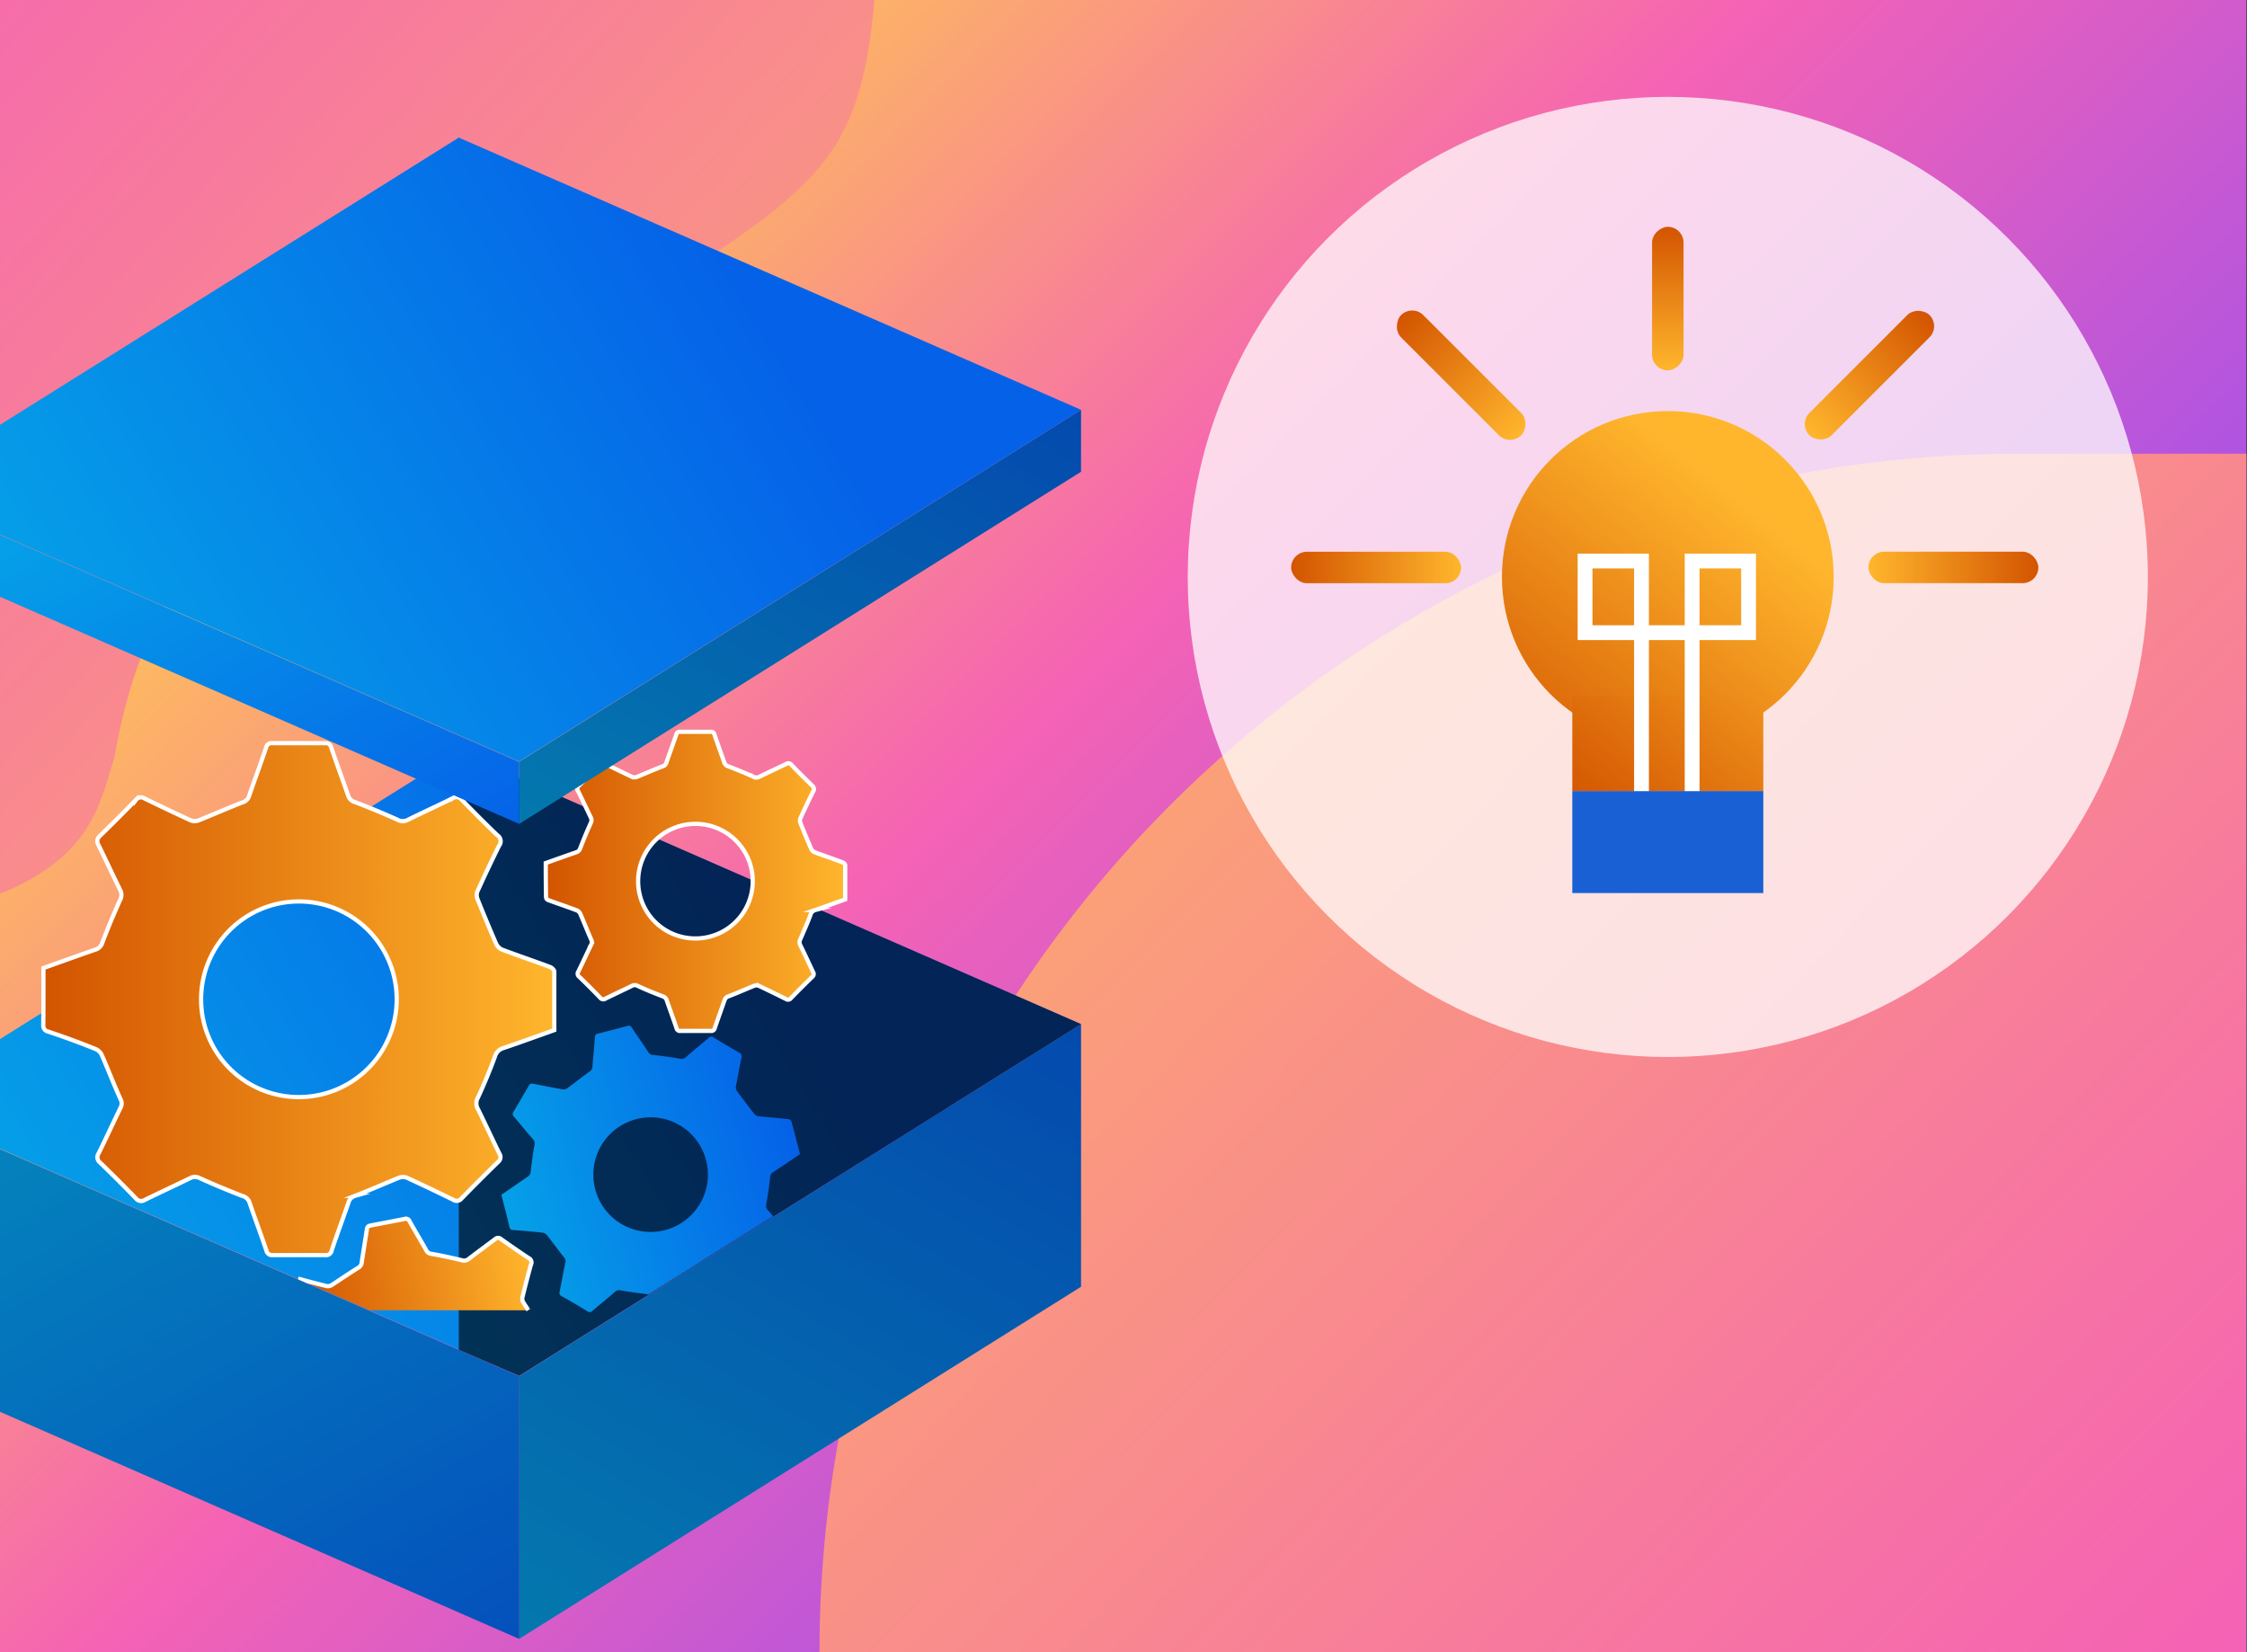 <svg id="Layer_1" data-name="Layer 1" xmlns="http://www.w3.org/2000/svg" xmlns:xlink="http://www.w3.org/1999/xlink" viewBox="0 0 340 250"><rect x="0" y="0" width="340" height="250" fill="#333333" stroke="none"/><defs><style>.cls-1,.cls-16,.cls-24{fill:none;}.cls-2{fill:url(#linear-gradient);}.cls-3{fill:url(#linear-gradient-2);}.cls-4{fill:url(#linear-gradient-3);}.cls-5{fill:url(#linear-gradient-4);}.cls-6{fill:url(#linear-gradient-5);}.cls-7{opacity:0.19;}.cls-8{fill:url(#linear-gradient-6);}.cls-9{opacity:0.63;}.cls-10{opacity:0.25;}.cls-11,.cls-12,.cls-16,.cls-24{stroke:#fff;stroke-miterlimit:10;}.cls-11,.cls-12,.cls-16{stroke-width:0.64px;}.cls-11{fill:url(#linear-gradient-7);}.cls-12{fill:url(#linear-gradient-8);}.cls-13{clip-path:url(#clip-path);}.cls-14{fill:url(#linear-gradient-9);}.cls-15{fill:url(#linear-gradient-10);}.cls-17{fill:url(#linear-gradient-11);}.cls-18{fill:url(#linear-gradient-12);}.cls-19{fill:url(#linear-gradient-13);}.cls-20{fill:#fff;opacity:0.75;}.cls-21{fill:url(#linear-gradient-14);}.cls-22{fill:url(#linear-gradient-15);}.cls-23{fill:#1860d3;}.cls-24{stroke-width:2.24px;}.cls-25{fill:url(#linear-gradient-16);}.cls-26{fill:url(#linear-gradient-17);}.cls-27{fill:url(#linear-gradient-18);}.cls-28{fill:url(#linear-gradient-19);}.cls-29{fill:url(#linear-gradient-20);}</style><linearGradient id="linear-gradient" x1="64.96" y1="19.69" x2="328.7" y2="284.21" gradientUnits="userSpaceOnUse"><stop offset="0" stop-color="#ffcd4c"/><stop offset="0.34" stop-color="#f563b4"/><stop offset="0.68" stop-color="#9e50ed"/><stop offset="0.99" stop-color="#1aafff"/></linearGradient><linearGradient id="linear-gradient-2" x1="78.28" y1="9.13" x2="813.15" y2="727.56" xlink:href="#linear-gradient"/><linearGradient id="linear-gradient-3" x1="211.53" y1="199.76" x2="-484.6" y2="-432.98" xlink:href="#linear-gradient"/><linearGradient id="linear-gradient-4" x1="89.3" y1="254.71" x2="153.44" y2="147.19" gradientUnits="userSpaceOnUse"><stop offset="0" stop-color="#05a1e8"/><stop offset="1" stop-color="#0562e8"/></linearGradient><linearGradient id="linear-gradient-5" x1="12.96" y1="165.37" x2="65.92" y2="257.06" xlink:href="#linear-gradient-4"/><linearGradient id="linear-gradient-6" x1="9.03" y1="200.46" x2="112.55" y2="137.53" xlink:href="#linear-gradient-4"/><linearGradient id="linear-gradient-7" x1="6.55" y1="151.15" x2="83.9" y2="151.15" gradientUnits="userSpaceOnUse"><stop offset="0" stop-color="#d35400"/><stop offset="1" stop-color="#ffb62d"/></linearGradient><linearGradient id="linear-gradient-8" x1="82.57" y1="133.33" x2="127.87" y2="133.33" xlink:href="#linear-gradient-7"/><clipPath id="clip-path"><polygon class="cls-1" points="0 173.8 78.55 208.24 94.36 198.21 163.57 154.88 118.6 103.53 17.49 99.02 4.73 129.57 0 173.8"/></clipPath><linearGradient id="linear-gradient-9" x1="195.58" y1="417.55" x2="240.88" y2="417.55" gradientTransform="matrix(0.97, -0.25, 0.25, 0.97, -217.84, -171.45)" xlink:href="#linear-gradient-4"/><linearGradient id="linear-gradient-10" x1="135.64" y1="356.15" x2="170.85" y2="356.15" gradientTransform="translate(-153.25 -129.1) rotate(-10.59)" xlink:href="#linear-gradient-7"/><linearGradient id="linear-gradient-11" x1="96.01" y1="135.33" x2="146.6" y2="50.53" xlink:href="#linear-gradient-4"/><linearGradient id="linear-gradient-12" x1="19.65" y1="68.82" x2="59.15" y2="137.19" xlink:href="#linear-gradient-4"/><linearGradient id="linear-gradient-13" x1="9.03" y1="107.51" x2="112.55" y2="44.58" xlink:href="#linear-gradient-4"/><linearGradient id="linear-gradient-14" x1="226.88" y1="118.79" x2="262.55" y2="74.7" xlink:href="#linear-gradient-7"/><linearGradient id="linear-gradient-15" x1="241.96" y1="125.4" x2="273.27" y2="86.71" xlink:href="#linear-gradient-7"/><linearGradient id="linear-gradient-16" x1="195.37" y1="85.87" x2="221.09" y2="85.87" xlink:href="#linear-gradient-7"/><linearGradient id="linear-gradient-17" x1="-88.72" y1="-823.6" x2="-63" y2="-823.6" gradientTransform="translate(296.95 880.37)" xlink:href="#linear-gradient-7"/><linearGradient id="linear-gradient-18" x1="-2094.45" y1="85.87" x2="-2068.74" y2="85.87" gradientTransform="matrix(1, 0, 0, -1, 2377.17, 171.73)" xlink:href="#linear-gradient-7"/><linearGradient id="linear-gradient-19" x1="-1707.98" y1="795.67" x2="-1682.27" y2="795.67" gradientTransform="matrix(1, 0, 0, -1, 1977.99, 852.44)" xlink:href="#linear-gradient-7"/><linearGradient id="linear-gradient-20" x1="-897.02" y1="-1261.29" x2="-875.29" y2="-1261.29" gradientTransform="translate(1138.51 1306.47)" xlink:href="#linear-gradient-7"/></defs><rect class="cls-2" width="339.91" height="250"/><path class="cls-3" d="M305.34,68.65h34.57a0,0,0,0,1,0,0V250a0,0,0,0,1,0,0H124a0,0,0,0,1,0,0v0A181.38,181.38,0,0,1,305.34,68.65Z"/><path class="cls-4" d="M0,135.25V0H132.3c-1.82,21.43-7.46,27.13-25,38.92C90,50.55,67.66,59.18,49,69.22c-22.89,12-28.91,29.86-31.72,45.45C15,122.34,13.46,129.74,0,135.25Z"/><polygon class="cls-5" points="163.57 194.7 78.55 247.98 78.55 208.24 163.57 154.96 163.57 194.7"/><polygon class="cls-6" points="78.55 208.24 78.55 247.98 69.42 243.99 68.89 243.75 0 213.62 0 173.88 78.55 208.24"/><polygon class="cls-7" points="78.55 208.24 78.55 247.98 69.42 243.99 68.89 243.75 0 213.62 0 173.88 78.55 208.24"/><polygon class="cls-8" points="163.57 154.96 78.55 208.18 0 173.82 0 157.23 69.42 113.77 163.57 154.96"/><polygon class="cls-9" points="69.42 113.77 69.42 204.24 78.55 208.18 163.57 154.96 69.42 113.77"/><polygon class="cls-10" points="163.57 154.96 163.57 194.7 78.55 247.98 78.55 208.24 163.57 154.96"/><path class="cls-11" d="M6.57,146.48c2.64-.94,5.25-1.89,7.87-2.79a1.59,1.59,0,0,0,1.07-1.12c.82-2.15,1.71-4.29,2.66-6.39a1.59,1.59,0,0,0,0-1.54c-1.12-2.27-2.18-4.56-3.29-6.83a1,1,0,0,1,.2-1.29c1.86-1.81,3.7-3.64,5.51-5.51a.93.93,0,0,1,1.28-.19c2.33,1.13,4.67,2.25,7,3.32a1.63,1.63,0,0,0,1.17,0c2.23-.89,4.42-1.87,6.66-2.73a1.44,1.44,0,0,0,1-1c.83-2.42,1.73-4.82,2.55-7.24a.86.86,0,0,1,1-.72c2.62,0,5.25,0,7.88,0a.86.86,0,0,1,1,.69c.82,2.43,1.72,4.82,2.55,7.24a1.52,1.52,0,0,0,1.06,1q3.24,1.23,6.39,2.65a1.64,1.64,0,0,0,1.63,0c2.24-1.11,4.52-2.14,6.75-3.25a1,1,0,0,1,1.36.23c1.76,1.82,3.55,3.62,5.38,5.37A1.09,1.09,0,0,1,75.5,128c-1.14,2.29-2.23,4.61-3.29,6.94a1.7,1.7,0,0,0,.07,1.17c.89,2.22,1.81,4.44,2.77,6.64a1.86,1.86,0,0,0,.87.92c2.42.91,4.88,1.74,7.31,2.65.27.1.64.45.64.69,0,2.94,0,5.88,0,8.86-2.59.92-5.14,1.85-7.71,2.72a1.84,1.84,0,0,0-1.27,1.28c-.77,2.11-1.64,4.19-2.58,6.22a1.71,1.71,0,0,0,0,1.71c1.11,2.24,2.15,4.51,3.25,6.75a.93.93,0,0,1-.21,1.28q-2.79,2.72-5.51,5.51a.92.92,0,0,1-1.28.19c-2.33-1.14-4.67-2.26-7-3.33a1.68,1.68,0,0,0-1.17,0c-2.22.9-4.42,1.88-6.65,2.74a1.45,1.45,0,0,0-1,1c-.84,2.42-1.73,4.82-2.55,7.25a.86.86,0,0,1-1,.72c-2.63,0-5.25,0-7.88,0a.87.87,0,0,1-1-.69c-.82-2.43-1.72-4.82-2.55-7.25a1.5,1.5,0,0,0-1.07-1c-2.18-.84-4.34-1.74-6.46-2.7a1.52,1.52,0,0,0-1.46,0c-2.27,1.11-4.57,2.17-6.84,3.28a1,1,0,0,1-1.36-.21c-1.78-1.85-3.6-3.66-5.44-5.44a1,1,0,0,1-.21-1.37c1.13-2.29,2.2-4.62,3.32-6.92a1.34,1.34,0,0,0,0-1.29c-1-2.19-1.85-4.42-2.81-6.62a1.88,1.88,0,0,0-.87-.93Q11,157.33,7.32,156.1a.92.92,0,0,1-.77-1C6.58,152.22,6.57,149.37,6.57,146.48ZM45.24,166a14.8,14.8,0,1,0-14.81-14.72A14.76,14.76,0,0,0,45.24,166Z"/><path class="cls-12" d="M82.58,130.59c1.55-.55,3.08-1.1,4.62-1.63a.94.94,0,0,0,.62-.66c.48-1.26,1-2.51,1.56-3.74a.93.93,0,0,0,0-.9c-.65-1.33-1.27-2.67-1.93-4a.57.57,0,0,1,.12-.76c1.09-1.05,2.17-2.13,3.23-3.22a.55.55,0,0,1,.75-.12q2,1,4.11,2a1,1,0,0,0,.69,0c1.31-.52,2.59-1.1,3.9-1.6a.82.82,0,0,0,.58-.56c.49-1.42,1-2.82,1.5-4.24a.51.51,0,0,1,.57-.43c1.54,0,3.08,0,4.62,0a.5.5,0,0,1,.58.4c.48,1.42,1,2.82,1.49,4.24a.89.89,0,0,0,.63.59c1.26.48,2.51,1,3.74,1.55a1,1,0,0,0,1,0c1.31-.65,2.65-1.26,4-1.91a.57.57,0,0,1,.79.13q1.55,1.6,3.15,3.15a.64.64,0,0,1,.13.89c-.66,1.34-1.31,2.7-1.92,4.06a.92.92,0,0,0,0,.69c.52,1.3,1.06,2.6,1.62,3.89a1,1,0,0,0,.51.53c1.42.54,2.85,1,4.28,1.56.16.06.37.26.37.4,0,1.72,0,3.44,0,5.19-1.52.54-3,1.08-4.51,1.6a1.05,1.05,0,0,0-.75.75c-.45,1.23-1,2.44-1.51,3.63a1,1,0,0,0,0,1c.65,1.32,1.26,2.65,1.9,4a.54.54,0,0,1-.12.75c-1.09,1.06-2.17,2.13-3.23,3.23a.55.55,0,0,1-.75.11q-2-1-4.11-2a1,1,0,0,0-.69,0c-1.3.52-2.59,1.1-3.9,1.6a.88.88,0,0,0-.58.56c-.49,1.42-1,2.82-1.49,4.24a.52.52,0,0,1-.58.43c-1.53,0-3.07,0-4.61,0a.51.51,0,0,1-.59-.41c-.48-1.42-1-2.82-1.49-4.24a.9.9,0,0,0-.62-.59c-1.28-.49-2.55-1-3.79-1.58a.89.89,0,0,0-.85,0c-1.33.66-2.68,1.27-4,1.93a.58.58,0,0,1-.8-.13q-1.56-1.62-3.18-3.18a.57.57,0,0,1-.12-.8c.66-1.35,1.28-2.71,1.94-4.06a.75.75,0,0,0,0-.75c-.57-1.29-1.08-2.59-1.64-3.88a1.08,1.08,0,0,0-.51-.54c-1.4-.53-2.81-1-4.23-1.52-.33-.11-.46-.24-.46-.6C82.59,134,82.58,132.29,82.58,130.59ZM105.23,142a8.67,8.67,0,1,0-8.67-8.62A8.64,8.64,0,0,0,105.23,142Z"/><g class="cls-13"><path class="cls-14" d="M75.86,180.79c1.36-.93,2.69-1.85,4-2.75a.93.93,0,0,0,.44-.79c.15-1.34.34-2.68.57-4a.94.94,0,0,0-.22-.87c-1-1.13-1.91-2.27-2.87-3.4a.54.54,0,0,1-.08-.75q1.19-2,2.31-3.94a.56.56,0,0,1,.7-.3c1.49.3,3,.59,4.47.85a1,1,0,0,0,.67-.18c1.13-.84,2.23-1.71,3.37-2.53a.86.86,0,0,0,.42-.69c.12-1.5.27-3,.38-4.48a.51.51,0,0,1,.45-.56c1.49-.37,3-.76,4.46-1.16a.51.51,0,0,1,.67.25c.82,1.25,1.69,2.48,2.51,3.73a.92.92,0,0,0,.76.41c1.34.15,2.68.33,4,.56a1,1,0,0,0,.93-.23c1.1-1,2.24-1.88,3.34-2.84A.58.58,0,0,1,108,157q1.89,1.17,3.83,2.26a.62.62,0,0,1,.35.82c-.3,1.47-.58,2.94-.84,4.42a1,1,0,0,0,.21.65q1.26,1.69,2.55,3.36a1.09,1.09,0,0,0,.63.39c1.51.16,3,.27,4.53.43a.61.61,0,0,1,.47.3c.46,1.65.88,3.32,1.32,5-1.33.9-2.64,1.81-4,2.68a1.06,1.06,0,0,0-.54.91c-.12,1.31-.31,2.61-.55,3.91a1,1,0,0,0,.25,1c.95,1.1,1.88,2.24,2.83,3.34a.54.54,0,0,1,.07.76c-.78,1.3-1.56,2.61-2.3,3.94a.55.55,0,0,1-.71.29c-1.48-.3-3-.59-4.47-.85a1,1,0,0,0-.66.19c-1.13.83-2.23,1.71-3.37,2.53a.81.81,0,0,0-.42.69c-.12,1.49-.27,3-.38,4.48,0,.32-.12.47-.45.55-1.49.37-3,.76-4.46,1.16a.51.51,0,0,1-.67-.24c-.82-1.26-1.69-2.48-2.51-3.73a.9.9,0,0,0-.76-.41c-1.36-.16-2.71-.35-4.06-.58a.89.89,0,0,0-.83.21c-1.12,1-2.27,1.9-3.39,2.87a.57.57,0,0,1-.8.08Q87,197.24,85,196.14a.56.56,0,0,1-.31-.74c.3-1.47.56-2.94.86-4.41a.79.79,0,0,0-.2-.73c-.88-1.1-1.7-2.23-2.57-3.34a1.13,1.13,0,0,0-.63-.4c-1.49-.16-3-.29-4.48-.4a.54.54,0,0,1-.59-.47C76.71,184,76.28,182.43,75.86,180.79Zm24.79,5.33A8.67,8.67,0,1,0,90.08,180,8.65,8.65,0,0,0,100.65,186.12Z"/><path class="cls-15" d="M80.33,191.42a.71.71,0,0,0-.33-1q-2.11-1.4-4.17-2.87a.66.66,0,0,0-.92,0c-1.33,1-2.7,2-4,3a1.09,1.09,0,0,1-1.06.18c-1.5-.36-3-.68-4.51-.95a1,1,0,0,1-.83-.52c-.83-1.49-1.72-2.95-2.55-4.44a.58.58,0,0,0-.74-.33c-1.72.34-3.44.67-5.17,1-.37.07-.49.23-.54.6-.25,1.68-.54,3.37-.79,5.05a1,1,0,0,1-.53.75c-1.37.84-2.68,1.75-4,2.61a1.1,1.1,0,0,1-.77.15c-1.44-.35-2.88-.73-4.31-1.13l10.83,4.74H79.94l-.72-1.11a1.12,1.12,0,0,1-.19-.76Q79.65,193.88,80.33,191.42Z"/><path class="cls-16" d="M79.94,198.24l-.72-1.11a1.12,1.12,0,0,1-.19-.76q.61-2.49,1.3-5a.71.71,0,0,0-.33-1q-2.11-1.4-4.17-2.87a.66.66,0,0,0-.92,0c-1.33,1-2.7,2-4,3a1.09,1.09,0,0,1-1.06.18c-1.5-.36-3-.68-4.51-.95a1,1,0,0,1-.83-.52c-.83-1.49-1.72-2.95-2.55-4.44a.58.58,0,0,0-.74-.33c-1.72.34-3.44.67-5.17,1-.37.07-.49.23-.54.6-.25,1.68-.54,3.37-.79,5.05a1,1,0,0,1-.53.75c-1.37.84-2.68,1.75-4,2.61a1.1,1.1,0,0,1-.77.15c-1.44-.35-2.88-.73-4.31-1.13"/></g><polygon class="cls-17" points="163.57 71.38 78.55 124.66 78.55 115.28 163.57 62.01 163.57 71.38"/><polygon class="cls-10" points="163.57 71.38 78.55 124.66 78.55 115.28 163.57 62.01 163.57 71.38"/><polygon class="cls-18" points="78.55 115.28 78.55 124.66 69.42 120.67 68.89 120.43 0 90.3 0 80.92 78.55 115.28"/><polygon class="cls-19" points="163.57 62.01 78.55 115.23 0 80.87 0 64.28 69.42 20.82 163.57 62.01"/><circle class="cls-20" cx="252.36" cy="87.3" r="72.64"/><circle class="cls-21" cx="252.36" cy="87.3" r="25.1"/><rect class="cls-22" x="237.91" y="105.4" width="28.9" height="14.3"/><rect class="cls-23" x="237.91" y="119.7" width="28.9" height="15.43"/><polyline class="cls-24" points="256.04 119.7 256.04 84.89 264.58 84.89 264.58 95.73 252.21 95.73 239.84 95.73 239.84 84.89 248.38 84.89 248.38 119.7"/><rect class="cls-25" x="195.37" y="83.49" width="25.71" height="4.76" rx="2.38"/><rect class="cls-26" x="208.23" y="54.39" width="25.71" height="4.76" rx="2.38" transform="translate(104.9 -139.7) rotate(45)"/><rect class="cls-27" x="282.71" y="83.49" width="25.71" height="4.76" rx="2.38" transform="translate(591.14 171.73) rotate(-180)"/><rect class="cls-28" x="270.01" y="54.39" width="25.71" height="4.76" rx="2.38" transform="translate(523.03 -103.11) rotate(135)"/><rect class="cls-29" x="241.5" y="42.8" width="21.72" height="4.76" rx="2.38" transform="translate(297.54 -207.18) rotate(90)"/></svg>